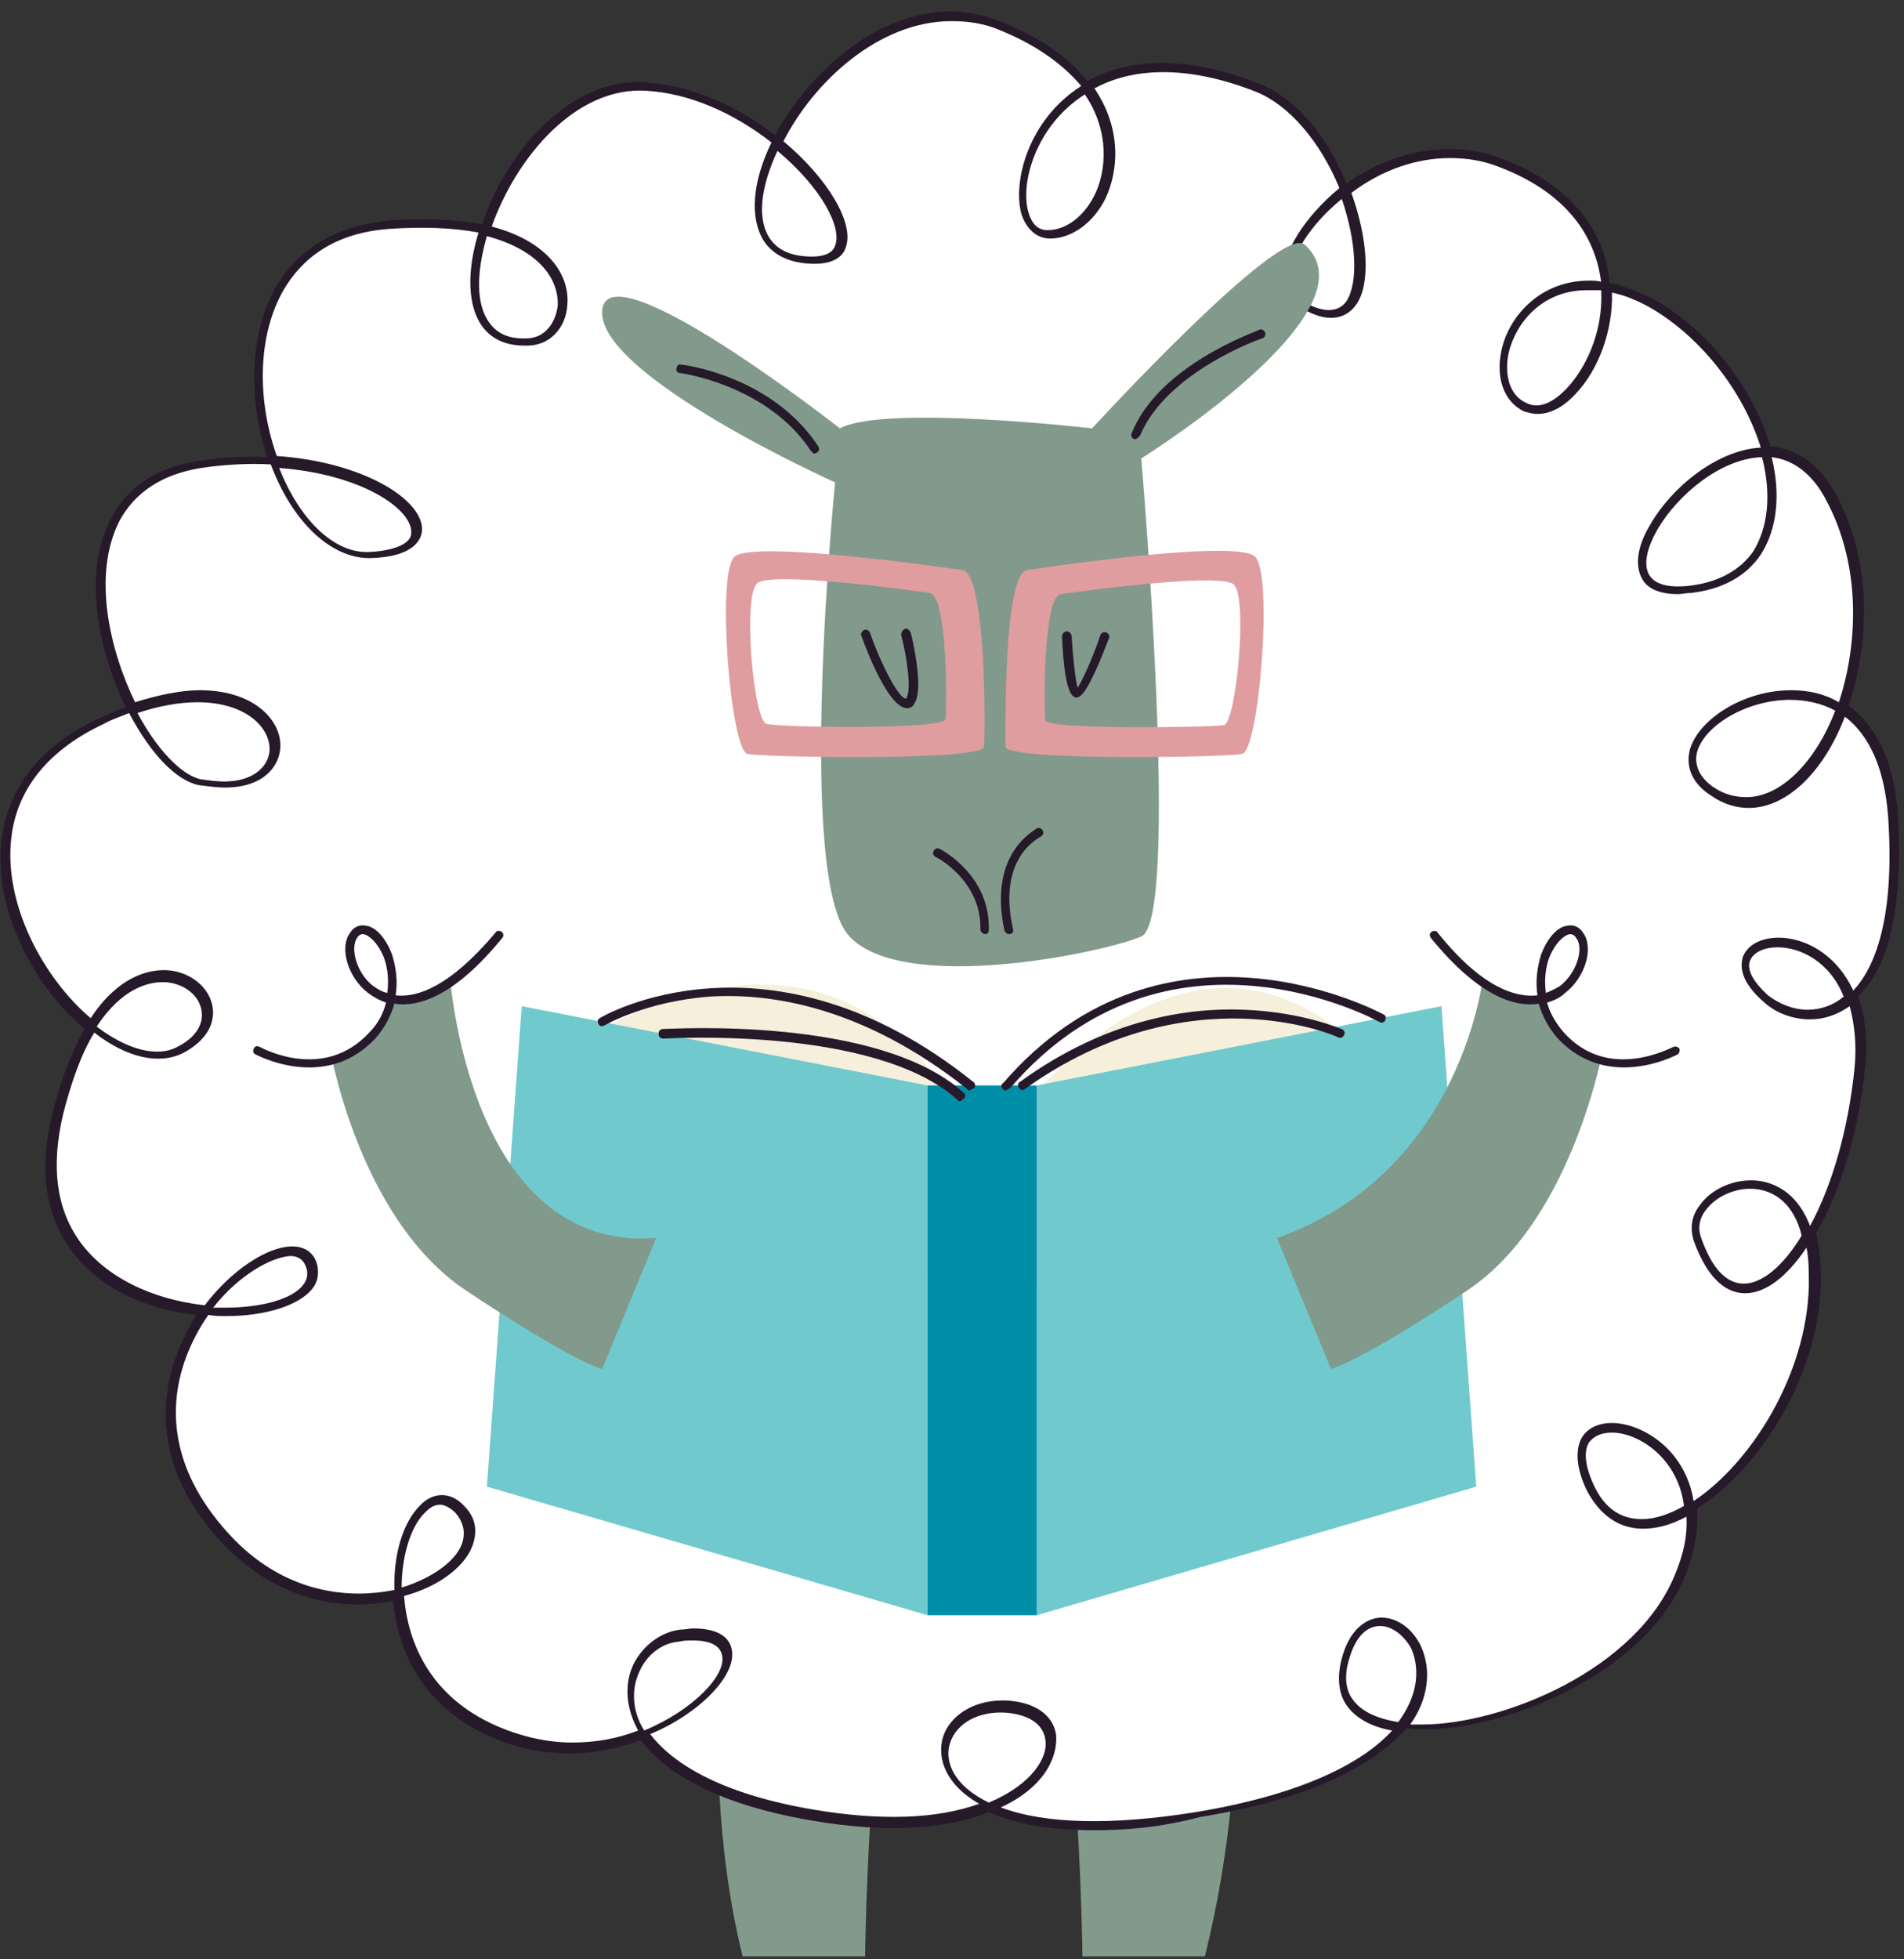 <?xml version="1.0" encoding="UTF-8"?> <svg xmlns="http://www.w3.org/2000/svg" width="140" height="144" viewBox="0 0 140 144" fill="none"><rect x="0" y="0" width="140" height="144" fill="#333333" stroke="none"/> <path d="M54.342 109.35C54.342 109.35 50.633 127.802 54.606 143.782H63.611C63.611 143.782 63.876 119.062 67.584 112.087C67.584 112.087 59.021 103.523 54.342 109.35Z" fill="#819A8C"></path> <path d="M90.274 114.294C90.274 114.294 92.569 127.802 88.596 143.782H79.591C79.591 143.782 79.326 119.062 75.618 112.087C75.53 112.087 85.506 108.467 90.274 114.294Z" fill="#819A8C"></path> <path d="M92.393 6.585C100.162 9.676 102.987 26.803 95.571 22.389C91.333 19.917 100.78 8.528 110.138 11.971C123.999 17.091 116.23 31.924 112.08 29.981C107.931 27.951 112.169 17.356 121.262 22.3C130.356 27.244 134.505 41.988 124.264 43.224C114.023 44.46 128.678 25.832 134.505 36.514C140.332 47.197 132.828 62.647 125.941 58.144C119.055 53.642 137.948 43.842 139.096 59.822C140.244 75.89 132.474 75.537 129.826 73.33C123.734 68.121 137.683 65.914 136.624 78.45C135.564 90.987 128.06 99.992 124.882 90.987C123.558 87.014 133.622 83.218 133.357 94.518C133.092 105.819 120.821 117.296 117.024 109.262C113.14 101.316 127.972 104.406 123.558 115.619C119.143 126.831 96.542 131.157 99.102 121.799C101.574 112.705 115.17 128.861 88.067 133.364C66.525 136.984 66.79 125.153 73.941 125.418C81.18 125.683 77.296 136.366 59.904 133.364C42.511 130.362 45.336 120.651 50.104 120.121C59.55 119.15 48.161 132.216 36.596 127.184C25.031 122.24 29.975 106.702 33.947 110.763C37.92 114.912 25.031 122.152 16.467 112.617C5.431 100.257 21.941 87.808 23.088 93.017C24.236 98.226 0.222 98.756 4.372 81.717C8.521 64.678 19.998 73.506 13.377 77.038C6.755 80.569 -8.253 60.175 7.638 52.847C21.676 46.402 24.148 59.292 14.789 57.35C9.316 56.202 1.547 35.985 14.789 34.042C28.032 32.1 35.537 40.399 27.238 40.664C18.939 40.84 13.377 17.709 28.65 16.474C43.836 15.238 42.864 24.684 39.068 25.037C30.151 25.655 37.479 5.614 47.544 6.321C57.608 7.027 65.995 19.034 59.904 19.034C49.398 19.034 61.316 -2.949 73.499 1.818C85.683 6.585 81.887 17.18 77.207 17.18C72.352 17.268 75.883 -0.036 92.393 6.585Z" fill="white"></path> <path d="M80.474 134.512C77.296 134.512 74.736 134.07 72.705 133.187C69.35 134.512 64.847 134.688 59.727 133.805C51.87 132.481 48.603 129.833 47.102 127.89C45.425 128.508 43.659 128.861 41.893 128.861C39.951 128.861 38.097 128.508 36.243 127.714C30.239 125.153 29.092 120.033 28.915 117.649C28.032 117.826 27.149 117.914 26.267 117.914C22.47 117.914 18.851 116.236 16.025 113.058C9.581 105.819 12.847 99.197 14.436 96.637C10.375 96.196 7.02 94.43 5.166 91.781C3.312 89.221 2.871 85.866 3.842 81.893C4.46 79.421 5.255 77.302 6.226 75.625C2.606 72.623 -0.572 66.885 0.134 61.588C0.664 57.703 3.136 54.701 7.373 52.759C7.991 52.494 8.609 52.229 9.227 51.964C7.373 48.08 5.961 42.253 8.168 38.103C9.404 35.72 11.611 34.307 14.701 33.866C16.379 33.601 18.056 33.513 19.645 33.601C18.144 29.01 18.409 23.978 20.528 20.711C22.205 18.063 25.031 16.562 28.562 16.209C31.211 16.032 33.506 16.12 35.448 16.474C37.302 11 42.07 5.614 47.544 6.056C50.722 6.321 54.077 7.645 56.99 9.94C59.374 5.526 64.318 0.847 69.88 0.847C71.116 0.847 72.352 1.112 73.499 1.553C76.325 2.701 78.532 4.113 79.944 5.967C83.211 4.113 87.625 4.202 92.569 6.144C95.218 7.204 97.513 9.852 99.014 13.472C102.546 11 106.695 10.293 110.315 11.618C116.76 14.002 118.172 18.328 118.349 20.799C119.32 20.976 120.379 21.418 121.527 21.947C125.5 24.154 128.855 28.392 130.179 32.806C132.121 32.983 133.799 34.131 134.946 36.249C137.86 41.547 137.33 47.727 135.918 51.876C138.036 53.377 139.272 56.114 139.537 59.734C140.067 68.032 138.301 71.652 136.624 73.241C137.154 74.654 137.33 76.42 137.154 78.274C136.712 82.953 135.388 87.455 133.534 90.634C133.799 91.693 133.887 92.929 133.887 94.342C133.71 101.316 129.208 108.114 124.794 110.851C124.882 112.352 124.617 113.941 123.999 115.618C121.086 123.035 110.756 127.096 104.753 127.096C104.311 127.096 103.87 127.096 103.428 127.007C101.574 129.126 97.513 132.04 88.243 133.541C85.242 134.335 82.681 134.512 80.474 134.512ZM73.588 132.834C76.854 134.07 81.798 134.159 87.89 133.187C96.454 131.775 100.515 129.215 102.369 127.184C100.78 126.919 99.632 126.213 99.014 125.33C98.396 124.447 98.308 123.211 98.661 121.887C99.367 119.238 100.956 118.885 101.574 118.885C102.722 118.885 103.87 119.68 104.488 121.004C105.282 122.77 105.018 124.888 103.693 126.742C103.958 126.742 104.223 126.742 104.576 126.742C110.403 126.742 120.379 122.77 123.204 115.618C123.822 114.118 124.087 112.793 123.999 111.469C122.851 112.087 121.792 112.352 120.821 112.352C119.055 112.352 117.642 111.381 116.671 109.527C115.7 107.496 115.965 106.26 116.318 105.642C116.76 104.936 117.554 104.583 118.525 104.583C120.644 104.583 123.911 106.437 124.529 110.321C128.678 107.584 132.828 101.14 133.004 94.518C133.004 93.459 133.004 92.488 132.828 91.693C131.415 93.812 129.826 95.048 128.325 95.048C127.177 95.048 125.676 94.342 124.529 91.163C124.264 90.281 124.352 89.398 124.97 88.603C125.765 87.455 127.266 86.749 128.766 86.749C129.738 86.749 131.945 87.102 133.092 90.104C134.77 87.014 135.918 82.865 136.359 78.538C136.536 76.773 136.359 75.272 136.006 73.948C135.123 74.566 134.152 74.919 133.092 74.919C131.856 74.919 130.62 74.477 129.738 73.683C127.884 72.094 127.972 70.946 128.148 70.328C128.502 69.445 129.473 68.915 130.797 68.915C132.563 68.915 134.946 69.975 136.271 72.8C137.772 71.211 139.361 67.679 138.831 59.998C138.566 56.555 137.507 54.083 135.653 52.671C134.064 56.82 131.327 59.38 128.59 59.38C127.707 59.38 126.736 59.116 125.853 58.498C124.44 57.615 123.911 56.379 124.264 55.054C124.97 52.759 128.325 50.728 131.68 50.728C133.004 50.728 134.152 50.993 135.211 51.611C136.536 47.638 136.977 41.723 134.24 36.691C133.269 34.837 131.856 33.778 130.267 33.601C130.974 36.426 130.62 38.986 129.473 40.752C128.413 42.341 126.648 43.312 124.352 43.577C123.999 43.577 123.646 43.666 123.381 43.666C121.704 43.666 120.997 43.047 120.732 42.518C120.203 41.547 120.379 40.134 121.35 38.545C122.851 35.896 126.206 33.071 129.473 32.895C128.148 28.657 124.97 24.684 121.262 22.565C120.291 22.035 119.408 21.682 118.525 21.506C118.614 24.243 117.554 27.156 115.877 28.922C114.994 29.893 114.023 30.423 113.052 30.423C112.698 30.423 112.434 30.334 112.08 30.246C110.58 29.54 109.962 27.774 110.403 25.744C110.933 23.271 113.228 20.623 116.848 20.623C117.113 20.623 117.466 20.623 117.731 20.711C117.378 17.974 115.788 14.355 110.138 12.236C108.99 11.794 107.843 11.618 106.607 11.618C104.135 11.618 101.574 12.501 99.367 14.178C100.603 17.621 100.78 20.888 99.72 22.389C99.279 23.007 98.661 23.36 97.866 23.36C97.16 23.36 96.454 23.095 95.571 22.565C94.865 22.124 94.423 21.418 94.335 20.535C94.247 18.592 95.924 15.944 98.484 13.825C97.072 10.382 94.776 7.733 92.393 6.762C87.713 4.908 83.564 4.82 80.474 6.497C82.505 9.499 82.24 12.589 81.269 14.62C80.386 16.385 78.797 17.533 77.207 17.533C76.236 17.533 75.442 16.827 75.089 15.679C74.471 13.295 75.618 8.793 79.503 6.321C78.09 4.643 76.06 3.231 73.411 2.171C72.352 1.73 71.204 1.553 69.968 1.553C64.583 1.553 59.815 6.056 57.608 10.382C60.875 13.119 62.817 16.385 62.199 18.151C62.022 18.769 61.404 19.387 59.904 19.387C58.138 19.387 56.813 18.769 56.107 17.621C55.136 15.944 55.313 13.383 56.725 10.47C53.9 8.263 50.633 6.85 47.544 6.674C42.423 6.321 38.009 11.441 36.155 16.65C40.481 17.798 41.893 20.358 41.717 22.389C41.628 24.066 40.481 25.302 38.98 25.39C37.391 25.479 36.243 25.037 35.448 23.978C34.389 22.477 34.301 20.005 35.184 17.091C33.33 16.738 31.034 16.65 28.562 16.827C25.119 17.091 22.647 18.504 21.058 20.976C19.027 24.154 18.762 29.01 20.351 33.513C26.708 33.954 31.034 36.691 31.034 38.898C31.034 39.516 30.593 40.929 27.238 41.017H27.149C24.324 41.017 21.499 38.368 19.91 34.131C18.321 34.042 16.555 34.131 14.789 34.395C11.964 34.837 9.934 36.161 8.786 38.28C6.755 42.253 8.08 47.815 9.934 51.611C11.611 51.082 13.289 50.728 14.701 50.728C18.586 50.728 20.616 52.847 20.616 54.789C20.616 56.29 19.38 57.88 16.555 57.88C15.937 57.88 15.319 57.791 14.613 57.703C12.935 57.35 11.081 55.408 9.492 52.406C8.874 52.671 8.256 52.847 7.638 53.2C3.665 55.054 1.282 57.88 0.84 61.499C0.222 66.443 3.224 71.917 6.667 74.83C8.698 71.74 10.905 71.299 12.053 71.299C13.73 71.299 15.231 72.358 15.584 73.771C15.937 75.184 15.143 76.508 13.465 77.391C11.699 78.274 9.316 77.744 6.932 75.89C5.961 77.479 5.255 79.51 4.637 81.893C3.754 85.69 4.107 88.78 5.873 91.252C7.727 93.812 11.081 95.489 15.054 95.931C16.997 93.371 19.645 91.605 21.499 91.605C22.47 91.605 23.177 92.135 23.353 93.106C23.441 93.724 23.353 94.253 22.912 94.783C21.941 95.931 19.557 96.725 16.643 96.725C16.202 96.725 15.761 96.725 15.319 96.637C13.553 99.197 10.375 105.466 16.643 112.528C19.998 116.325 23.795 117.119 26.355 117.119C27.238 117.119 28.121 117.031 29.003 116.854C28.915 114.294 29.621 111.91 30.857 110.674C31.829 109.615 33.153 109.615 34.124 110.674C34.919 111.469 35.095 112.352 34.83 113.323C34.389 115 32.358 116.59 29.71 117.296C29.886 119.591 30.857 124.447 36.684 126.919C38.362 127.625 40.216 128.067 42.07 128.067C43.747 128.067 45.336 127.802 46.925 127.184C46.043 125.595 45.866 123.829 46.572 122.328C47.279 120.916 48.603 119.944 50.016 119.768C50.369 119.768 50.722 119.68 50.987 119.68C53.194 119.68 53.724 120.651 53.812 121.269C54.165 123.123 51.428 125.948 47.808 127.449C49.221 129.303 52.487 131.775 59.904 133.011C64.671 133.805 68.82 133.717 71.999 132.569C69.527 131.157 68.997 129.303 69.262 127.979C69.615 126.213 71.469 124.977 73.676 124.977H73.941C75.972 125.065 77.384 125.948 77.649 127.449C77.826 129.215 76.678 131.422 73.588 132.834ZM73.588 125.86C71.645 125.86 70.145 126.831 69.791 128.332C69.527 129.568 70.145 131.245 72.705 132.481C75.883 131.157 77.119 129.126 76.854 127.802C76.678 126.654 75.53 125.948 73.764 125.86H73.588ZM50.898 120.562C50.633 120.562 50.28 120.562 49.927 120.651C48.691 120.739 47.544 121.622 47.014 122.858C46.396 124.182 46.484 125.771 47.367 127.184C50.987 125.683 53.37 123.123 53.105 121.71C52.929 120.651 51.605 120.562 50.898 120.562ZM101.486 119.503C100.427 119.503 99.632 120.386 99.191 121.975C98.838 123.123 98.926 124.182 99.456 124.889C100.074 125.771 101.221 126.301 102.81 126.566C104.135 124.8 104.488 122.858 103.782 121.18C103.252 120.209 102.369 119.503 101.486 119.503ZM32.358 110.586C31.829 110.586 31.476 110.939 31.211 111.204C30.151 112.264 29.533 114.471 29.533 116.678C31.829 115.972 33.683 114.647 34.036 113.235C34.212 112.528 34.036 111.822 33.506 111.204C33.153 110.851 32.712 110.586 32.358 110.586ZM118.525 105.289C117.731 105.289 117.201 105.554 116.848 105.995C116.406 106.702 116.583 107.849 117.201 109.174C117.996 110.851 119.143 111.646 120.732 111.646C121.704 111.646 122.763 111.292 123.822 110.674C123.381 107.143 120.468 105.289 118.525 105.289ZM15.672 96.107C15.937 96.107 16.202 96.107 16.555 96.107C19.204 96.107 21.499 95.489 22.294 94.43C22.559 94.077 22.647 93.724 22.559 93.282C22.382 92.664 22.029 92.311 21.323 92.311C19.998 92.399 17.615 93.635 15.672 96.107ZM128.678 87.367C127.442 87.367 126.118 87.985 125.412 88.956C125.058 89.398 124.794 90.104 125.058 90.898C125.853 93.194 126.912 94.342 128.237 94.342C129.561 94.342 131.15 93.017 132.474 90.81C131.945 88.603 130.532 87.367 128.678 87.367ZM7.109 75.448C9.316 77.126 11.523 77.744 13.024 76.949C14.436 76.243 15.054 75.184 14.789 74.124C14.525 72.976 13.289 72.182 11.964 72.182C10.905 72.182 8.963 72.623 7.109 75.448ZM130.709 69.622C129.738 69.622 128.943 69.975 128.678 70.593C128.413 71.299 128.943 72.182 130.002 73.153C130.797 73.771 131.856 74.212 132.916 74.212C133.887 74.212 134.858 73.859 135.564 73.241C134.505 70.593 132.298 69.622 130.709 69.622ZM131.592 51.435C128.59 51.435 125.412 53.2 124.794 55.231C124.529 56.202 124.97 57.173 126.03 57.88C126.824 58.409 127.619 58.586 128.413 58.586C130.885 58.586 133.446 56.114 134.946 52.229C133.975 51.7 132.828 51.435 131.592 51.435ZM10.11 52.406C11.523 55.054 13.289 56.908 14.701 57.262C15.319 57.35 15.937 57.438 16.467 57.438C18.762 57.438 19.822 56.202 19.822 55.054C19.822 53.377 17.968 51.611 14.525 51.611C13.2 51.611 11.699 51.876 10.11 52.406ZM129.561 33.601C126.559 33.689 123.381 36.338 121.88 38.898C121.086 40.311 120.821 41.458 121.262 42.253C121.704 42.959 122.675 43.224 124.264 43.047C126.383 42.783 127.972 41.9 128.943 40.487C130.002 38.721 130.267 36.338 129.561 33.601ZM20.528 34.395C22.029 38.192 24.501 40.575 26.973 40.575H27.061C29.003 40.487 30.239 39.958 30.239 39.163C30.328 37.397 26.532 34.837 20.528 34.395ZM116.671 21.329C113.405 21.329 111.462 23.713 110.933 25.92C110.58 27.598 111.021 29.098 112.257 29.628C113.14 30.07 114.199 29.628 115.259 28.48C116.495 27.156 117.907 24.508 117.731 21.329C117.289 21.329 117.024 21.329 116.671 21.329ZM35.801 17.356C35.007 20.093 35.007 22.389 35.978 23.713C36.596 24.596 37.567 24.949 38.892 24.861C40.039 24.772 40.834 23.801 41.01 22.477C41.099 20.623 39.774 18.416 35.801 17.356ZM98.661 14.62C96.366 16.474 94.776 18.945 94.865 20.623C94.865 21.329 95.218 21.771 95.748 22.124C97.248 23.007 98.396 23.007 99.014 22.124C99.897 20.711 99.72 17.709 98.661 14.62ZM57.167 11.088C55.931 13.737 55.666 16.032 56.549 17.445C57.167 18.416 58.226 18.857 59.727 18.857C60.61 18.857 61.228 18.592 61.404 18.063C61.934 16.738 60.433 13.825 57.167 11.088ZM79.768 6.939C76.148 9.234 75 13.472 75.618 15.591C75.795 16.209 76.148 16.915 77.031 16.915C78.355 16.915 79.68 15.944 80.474 14.355C81.357 12.589 81.622 9.675 79.768 6.939Z" fill="#26192A"></path> <path d="M40.216 78.097C40.216 78.097 62.111 61.234 72.263 85.336C72.263 85.336 87.184 60.97 102.457 79.686L72.793 96.196L40.216 78.097Z" fill="#F5EFDB"></path> <path d="M61.758 31.482C61.758 31.482 44.63 18.063 44.277 22.83C43.924 27.598 61.404 35.455 61.404 35.455C61.404 35.455 58.491 64.678 62.464 68.827C66.437 73.065 81.004 70.063 83.917 68.827C86.831 67.591 83.917 33.689 83.917 33.689C83.917 33.689 101.398 22.83 95.924 17.974C94.158 16.385 80.297 31.482 80.297 31.482C80.297 31.482 65.024 29.716 61.758 31.482Z" fill="#819A8C"></path> <path d="M35.801 109.262L38.362 73.948L68.202 79.775V118.709L35.801 109.262Z" fill="#70CACD"></path> <path d="M108.549 109.262L105.989 73.948L76.236 79.775V118.709L108.549 109.262Z" fill="#70CACD"></path> <path d="M76.236 79.775H68.202V118.709H76.236V79.775Z" fill="#008EA7"></path> <path d="M72.44 68.65C72.263 68.65 72.087 68.474 72.087 68.297C72.175 64.766 68.909 63 68.82 63C68.644 62.912 68.555 62.735 68.644 62.559C68.732 62.382 68.909 62.294 69.085 62.382C69.262 62.47 72.793 64.325 72.705 68.297C72.705 68.562 72.617 68.65 72.44 68.65Z" fill="#26192A"></path> <path d="M74.206 68.65C74.029 68.65 73.941 68.562 73.853 68.386C72.617 62.559 76.236 60.97 76.236 60.881C76.413 60.793 76.59 60.881 76.678 61.058C76.766 61.234 76.678 61.411 76.501 61.499C76.413 61.588 73.323 63 74.471 68.209C74.559 68.474 74.471 68.65 74.206 68.65Z" fill="#26192A"></path> <path d="M70.763 41.9C70.763 41.9 55.313 39.604 53.988 40.929C52.664 42.253 53.724 55.143 54.959 55.408C56.196 55.672 72.352 55.937 72.352 54.878C72.44 53.73 72.528 42.165 70.763 41.9ZM69.527 52.847C69.527 53.642 57.255 53.465 56.372 53.2C55.401 53.024 54.606 43.842 55.666 42.871C56.725 41.9 68.379 43.577 68.379 43.577C69.703 43.842 69.615 52.141 69.527 52.847Z" fill="#E09D9F"></path> <path d="M73.941 54.878C73.941 55.937 90.097 55.672 91.333 55.408C92.569 55.143 93.629 42.341 92.304 40.929C90.98 39.516 75.53 41.9 75.53 41.9C73.764 42.165 73.941 53.73 73.941 54.878ZM78.002 43.666C78.002 43.666 89.656 41.988 90.715 42.959C91.775 43.93 90.892 53.024 90.009 53.289C89.038 53.465 76.854 53.642 76.854 52.936C76.766 52.141 76.678 43.842 78.002 43.666Z" fill="#E09D9F"></path> <path d="M66.701 52.053C65.377 52.053 63.788 47.992 63.347 46.756C63.258 46.579 63.347 46.402 63.523 46.314C63.7 46.226 63.876 46.314 63.965 46.491C64.759 48.786 66.084 51.346 66.613 51.346C67.055 50.817 66.701 48.345 66.26 46.667C66.26 46.491 66.348 46.314 66.525 46.226C66.701 46.138 66.878 46.314 66.966 46.491C67.143 47.197 67.938 50.728 67.231 51.7C67.143 51.964 66.878 52.053 66.701 52.053Z" fill="#26192A"></path> <path d="M79.15 51.258C79.061 51.258 79.061 51.258 79.061 51.258C78.885 51.17 78.267 51.082 78.09 46.756C78.09 46.579 78.267 46.402 78.444 46.402C78.62 46.402 78.797 46.579 78.797 46.756C78.885 48.256 79.061 49.934 79.238 50.552C79.591 50.022 80.386 48.256 80.915 46.667C81.004 46.491 81.18 46.402 81.357 46.491C81.534 46.579 81.622 46.755 81.534 46.932C80.033 50.817 79.503 51.258 79.15 51.258Z" fill="#26192A"></path> <path d="M59.904 33.336C59.815 33.336 59.727 33.248 59.639 33.16C56.46 28.304 50.104 27.421 50.016 27.421C49.839 27.421 49.662 27.244 49.751 27.068C49.751 26.891 49.927 26.715 50.104 26.803C50.369 26.803 56.813 27.686 60.168 32.806C60.257 32.983 60.257 33.16 60.08 33.248C59.992 33.336 59.904 33.336 59.904 33.336Z" fill="#26192A"></path> <path d="M83.476 32.277H83.388C83.211 32.188 83.123 32.012 83.211 31.835C85.242 26.803 92.304 24.419 92.569 24.243C92.746 24.154 92.922 24.243 93.011 24.419C93.099 24.596 93.011 24.772 92.834 24.861C92.746 24.861 85.771 27.333 83.829 32.012C83.652 32.188 83.564 32.277 83.476 32.277Z" fill="#26192A"></path> <path d="M33.065 71.564C33.065 71.564 34.389 92.046 48.25 90.987L44.277 100.61C44.277 100.61 42.423 100.257 34.301 94.871C26.178 89.486 24.148 76.508 24.148 76.508L33.065 71.564Z" fill="#819A8C"></path> <path d="M18.939 77.214C18.939 77.214 23.795 79.951 27.326 76.155C30.857 72.27 27.414 66.796 26.002 68.827C24.501 70.858 28.827 78.45 36.684 68.827" fill="white"></path> <path d="M22.735 78.45C20.528 78.45 18.762 77.479 18.762 77.479C18.586 77.391 18.586 77.214 18.674 77.038C18.762 76.861 18.939 76.861 19.115 76.949C19.292 77.038 23.795 79.51 27.149 75.89C27.856 75.184 28.209 74.389 28.386 73.683C27.856 73.506 27.414 73.241 27.061 72.976C25.56 71.829 24.942 69.622 25.737 68.562C26.002 68.121 26.443 67.944 26.885 68.032C27.679 68.121 28.386 69.004 28.827 70.151C29.092 71.034 29.268 72.005 29.092 73.153C30.681 73.33 33.065 72.535 36.419 68.562C36.508 68.386 36.773 68.386 36.861 68.474C37.038 68.562 37.038 68.827 36.949 68.915C33.418 73.241 30.769 74.036 29.003 73.771C28.739 74.654 28.297 75.537 27.591 76.331C26.002 78.009 24.236 78.45 22.735 78.45ZM26.708 68.65C26.532 68.65 26.355 68.739 26.267 68.915C25.737 69.622 26.178 71.476 27.414 72.447C27.679 72.623 28.032 72.888 28.474 72.976C28.65 71.74 28.385 70.769 28.209 70.328C27.767 69.268 27.149 68.739 26.708 68.65Z" fill="#26192A"></path> <path d="M109.079 71.564C109.079 71.564 107.666 86.131 93.894 90.987L97.866 100.61C97.866 100.61 99.72 100.257 107.843 94.871C115.965 89.486 118.084 76.066 118.084 76.066L109.079 71.564Z" fill="#819A8C"></path> <path d="M123.204 77.214C123.204 77.214 118.349 79.951 114.817 76.155C111.286 72.27 114.729 66.796 116.142 68.827C117.642 70.858 113.316 78.45 105.459 68.827" fill="white"></path> <path d="M119.408 78.45C117.819 78.45 116.053 77.921 114.552 76.331C113.846 75.537 113.405 74.654 113.14 73.771C111.374 74.036 108.726 73.241 105.194 68.915C105.106 68.739 105.106 68.562 105.282 68.474C105.459 68.386 105.636 68.386 105.724 68.562C108.99 72.623 111.462 73.33 113.052 73.153C112.875 72.094 113.052 71.034 113.316 70.151C113.758 69.004 114.464 68.121 115.259 68.032C115.7 67.944 116.142 68.121 116.406 68.562C117.201 69.622 116.583 71.829 115.082 72.976C114.817 73.241 114.376 73.506 113.758 73.683C113.934 74.389 114.376 75.184 114.994 75.89C118.26 79.51 122.763 77.038 123.028 76.949C123.204 76.861 123.381 76.949 123.469 77.038C123.558 77.214 123.469 77.391 123.381 77.479C123.381 77.479 121.615 78.45 119.408 78.45ZM115.435 68.65C114.994 68.739 114.376 69.268 113.934 70.328C113.758 70.769 113.493 71.74 113.67 72.976C114.111 72.8 114.464 72.623 114.729 72.447C115.965 71.476 116.495 69.622 115.877 68.915C115.788 68.739 115.612 68.65 115.435 68.65Z" fill="#26192A"></path> <path d="M71.292 80.128C71.204 80.128 71.116 80.128 71.116 80.039C63.435 73.948 56.637 72.977 52.223 73.241C47.455 73.594 44.453 75.36 44.453 75.36C44.277 75.448 44.1 75.448 44.012 75.272C43.924 75.095 43.924 74.919 44.1 74.831C44.189 74.742 56.549 67.503 71.557 79.51C71.734 79.598 71.734 79.863 71.645 79.951C71.469 80.039 71.381 80.128 71.292 80.128Z" fill="#26192A"></path> <path d="M70.586 80.922C70.498 80.922 70.409 80.922 70.409 80.834C64.318 75.36 48.956 76.331 48.779 76.331C48.603 76.331 48.426 76.243 48.426 75.978C48.426 75.802 48.515 75.625 48.779 75.625C49.398 75.625 64.583 74.654 70.851 80.304C71.028 80.392 71.028 80.657 70.851 80.746C70.763 80.834 70.674 80.922 70.586 80.922Z" fill="#26192A"></path> <path d="M73.941 80.128C73.853 80.128 73.764 80.128 73.764 80.039C73.588 79.951 73.588 79.686 73.764 79.598C85.683 65.825 101.574 74.477 101.751 74.566C101.928 74.654 101.928 74.83 101.839 75.007C101.751 75.184 101.574 75.184 101.398 75.095C101.221 75.007 85.859 66.532 74.294 79.951C74.118 80.039 74.029 80.128 73.941 80.128Z" fill="#26192A"></path> <path d="M75.177 80.128C75.089 80.128 75 80.039 74.912 79.951C74.824 79.774 74.824 79.598 75 79.51C81.445 74.83 87.537 74.036 91.51 74.212C95.836 74.389 98.573 75.625 98.661 75.625C98.838 75.713 98.926 75.89 98.838 76.066C98.749 76.243 98.573 76.331 98.396 76.243C98.308 76.155 87.449 71.387 75.353 80.039C75.265 80.039 75.265 80.128 75.177 80.128Z" fill="#26192A"></path> </svg> 